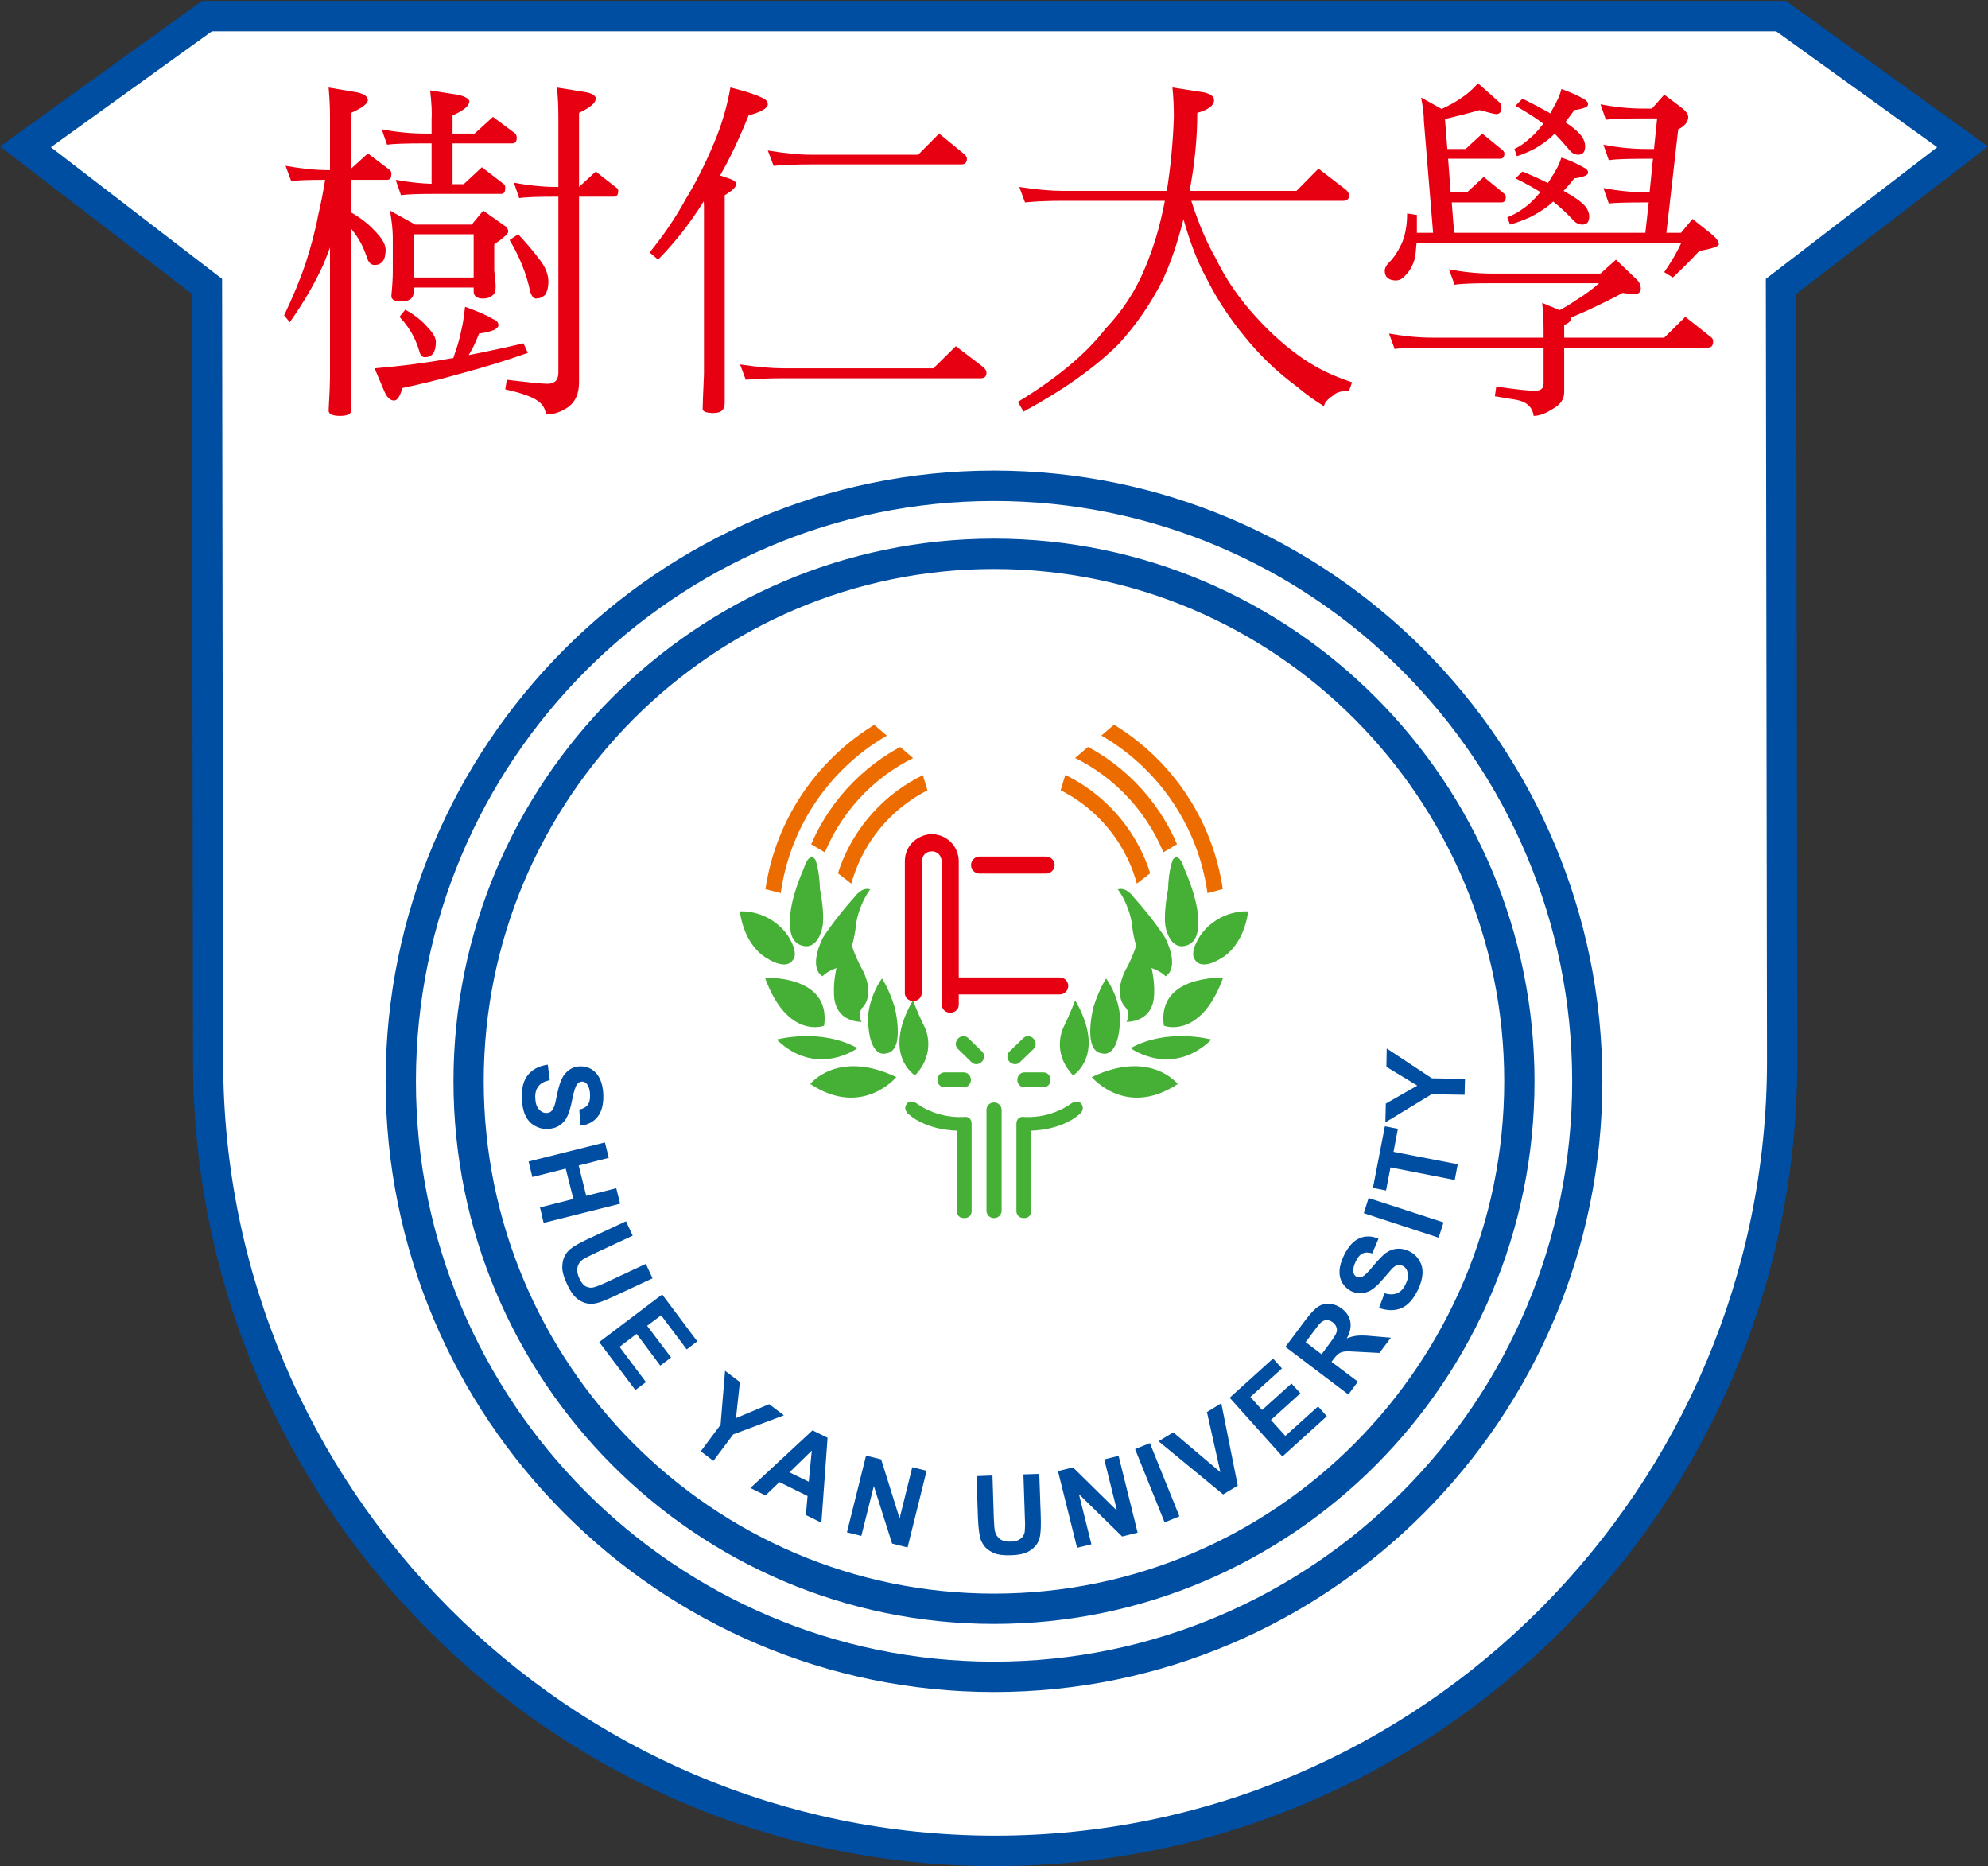 <?xml version="1.0" encoding="UTF-8"?>
<svg xmlns="http://www.w3.org/2000/svg" xmlns:xlink="http://www.w3.org/1999/xlink" width="260pt" height="244pt" viewBox="0 0 260 244" version="1.1">
<rect x="0" y="0" width="260" height="244" fill="#333333" stroke="none"/>
<defs>
<clipPath id="clip1">
  <path d="M 138 93 L 161 93 L 161 118 L 138 118 Z M 138 93 "/>
</clipPath>
<clipPath id="clip2">
  <path d="M 139.781 99.812 L 138.383 104.441 L 148.16 115.938 L 150.68 113.984 L 150.953 112.156 L 154.727 109.91 L 156.816 117.066 L 160.598 116.074 C 160.598 116.074 161.852 102.336 147.328 93.371 Z M 139.781 99.812 "/>
</clipPath>
<clipPath id="clip3">
  <path d="M 108 99 L 122 99 L 122 118 L 108 118 Z M 108 99 "/>
</clipPath>
<clipPath id="clip4">
  <path d="M 99.41 116.074 L 103.199 117.066 L 105.277 109.91 L 109.066 112.156 L 109.332 113.984 L 111.848 115.938 L 121.629 104.441 L 120.23 99.812 L 112.691 93.371 C 98.168 102.336 99.41 116.074 99.41 116.074 "/>
</clipPath>
<clipPath id="clip5">
  <path d="M 103 94 L 122 94 L 122 118 L 103 118 Z M 103 94 "/>
</clipPath>
<clipPath id="clip6">
  <path d="M 99.41 116.074 L 103.199 117.066 L 105.277 109.91 L 109.066 112.156 L 109.332 113.984 L 111.848 115.938 L 121.629 104.441 L 120.23 99.812 L 112.691 93.371 C 98.168 102.336 99.41 116.074 99.41 116.074 "/>
</clipPath>
<clipPath id="clip7">
  <path d="M 99 93 L 122 93 L 122 118 L 99 118 Z M 99 93 "/>
</clipPath>
<clipPath id="clip8">
  <path d="M 99.41 116.074 L 103.199 117.066 L 105.277 109.91 L 109.066 112.156 L 109.332 113.984 L 111.848 115.938 L 121.629 104.441 L 120.23 99.812 L 112.691 93.371 C 98.168 102.336 99.41 116.074 99.41 116.074 "/>
</clipPath>
</defs>
<g id="surface1">
<path style=" stroke:none;fill-rule:evenodd;fill:rgb(100%,100%,100%);fill-opacity:1;" d="M 27.074 37.438 L 3.324 19.199 L 27.074 2.102 L 232.926 2.102 L 256.688 19.199 L 232.926 37.438 L 233.078 138.695 C 233.078 195.758 186.992 242.016 130.152 242.016 C 73.297 242.016 27.215 195.758 27.215 138.695 Z M 27.074 37.438 "/>
<path style=" stroke:none;fill-rule:nonzero;fill:rgb(90.196%,0%,7.059%);fill-opacity:1;" d="M 125.469 127.801 L 138.602 127.801 C 139.211 127.801 139.711 128.305 139.711 128.922 C 139.711 129.527 139.211 130.027 138.602 130.027 L 125.469 130.027 C 124.859 130.027 124.355 129.527 124.355 128.922 C 124.355 128.305 124.859 127.801 125.469 127.801 "/>
<path style=" stroke:none;fill-rule:nonzero;fill:rgb(90.196%,0%,7.059%);fill-opacity:1;" d="M 128.094 111.996 L 136.816 111.996 C 137.418 111.996 137.93 112.504 137.93 113.117 C 137.93 113.715 137.418 114.223 136.816 114.223 L 128.094 114.223 C 127.504 114.223 126.996 113.715 126.996 113.117 C 126.996 112.504 127.504 111.996 128.094 111.996 "/>
<path style=" stroke:none;fill-rule:evenodd;fill:rgb(90.196%,0%,7.059%);fill-opacity:1;" d="M 123.18 131.461 C 123.18 131.461 123.23 132.363 124.293 132.422 C 124.293 132.422 125.324 132.387 125.391 131.418 L 125.391 112.605 C 125.391 112.605 125.48 110.75 123.762 109.633 C 123.762 109.633 121.98 108.348 119.961 109.656 C 119.961 109.656 118.34 110.52 118.34 112.645 L 118.34 129.973 C 118.34 129.973 118.43 130.84 119.465 130.914 C 119.465 130.914 120.457 130.875 120.562 129.863 L 120.562 112.629 C 120.562 112.629 120.562 111.352 121.883 111.316 C 121.883 111.316 123.055 111.258 123.164 112.66 Z M 123.18 131.461 "/>
<g clip-path="url(#clip1)" clip-rule="nonzero">
<g clip-path="url(#clip2)" clip-rule="nonzero">
<path style="fill:none;stroke-width:0.558;stroke-linecap:butt;stroke-linejoin:miter;stroke:rgb(92.941%,42.353%,0%);stroke-opacity:1;stroke-miterlimit:3.864;" d="M 32.626 37.083 C 32.626 34.026 35.105 31.547 38.161 31.547 C 41.221 31.547 43.696 34.026 43.696 37.083 C 43.696 40.14 41.221 42.618 38.161 42.618 C 35.105 42.618 32.626 40.14 32.626 37.083 Z M 32.626 37.083 " transform="matrix(3.685,0,0,3.698,-10.615,-16.437)"/>
<path style="fill:none;stroke-width:0.558;stroke-linecap:butt;stroke-linejoin:miter;stroke:rgb(92.941%,42.353%,0%);stroke-opacity:1;stroke-miterlimit:3.864;" d="M 31.378 37.083 C 31.378 33.337 34.413 30.298 38.161 30.298 C 41.915 30.298 44.948 33.337 44.948 37.083 C 44.948 40.831 41.915 43.866 38.161 43.866 C 34.413 43.866 31.378 40.831 31.378 37.083 Z M 31.378 37.083 " transform="matrix(3.685,0,0,3.698,-10.615,-16.437)"/>
<path style="fill:none;stroke-width:0.558;stroke-linecap:butt;stroke-linejoin:miter;stroke:rgb(92.941%,42.353%,0%);stroke-opacity:1;stroke-miterlimit:3.864;" d="M 30.241 37.083 C 30.241 32.708 33.788 29.159 38.161 29.159 C 42.542 29.159 46.087 32.708 46.087 37.083 C 46.087 41.456 42.542 45.007 38.161 45.007 C 33.788 45.007 30.241 41.456 30.241 37.083 Z M 30.241 37.083 " transform="matrix(3.685,0,0,3.698,-10.615,-16.437)"/>
</g>
</g>
<g clip-path="url(#clip3)" clip-rule="nonzero">
<g clip-path="url(#clip4)" clip-rule="nonzero">
<path style=" stroke:none;fill-rule:nonzero;fill:rgb(92.941%,42.353%,0%);fill-opacity:1;" d="M 129.996 142.207 C 118.199 142.207 108.578 132.551 108.578 120.707 C 108.578 108.859 118.199 99.215 129.996 99.215 C 141.816 99.215 151.418 108.859 151.418 120.707 C 151.418 132.551 141.816 142.207 129.996 142.207 M 129.996 101.262 C 119.324 101.262 110.645 109.984 110.645 120.707 C 110.645 131.418 119.324 140.137 129.996 140.137 C 140.691 140.137 149.367 131.418 149.367 120.707 C 149.367 109.984 140.691 101.262 129.996 101.262 "/>
</g>
</g>
<g clip-path="url(#clip5)" clip-rule="nonzero">
<g clip-path="url(#clip6)" clip-rule="nonzero">
<path style=" stroke:none;fill-rule:nonzero;fill:rgb(92.941%,42.353%,0%);fill-opacity:1;" d="M 129.996 146.824 C 115.648 146.824 103.977 135.102 103.977 120.707 C 103.977 106.293 115.648 94.578 129.996 94.578 C 144.355 94.578 156.031 106.293 156.031 120.707 C 156.031 135.102 144.355 146.824 129.996 146.824 M 129.996 96.652 C 116.777 96.652 106.035 107.445 106.035 120.707 C 106.035 133.969 116.777 144.762 129.996 144.762 C 143.223 144.762 153.977 133.969 153.977 120.707 C 153.977 107.445 143.223 96.652 129.996 96.652 "/>
</g>
</g>
<g clip-path="url(#clip7)" clip-rule="nonzero">
<g clip-path="url(#clip8)" clip-rule="nonzero">
<path style=" stroke:none;fill-rule:nonzero;fill:rgb(92.941%,42.353%,0%);fill-opacity:1;" d="M 129.996 151.031 C 113.34 151.031 99.785 137.43 99.785 120.707 C 99.785 103.988 113.34 90.375 129.996 90.375 C 146.66 90.375 160.23 103.988 160.23 120.707 C 160.23 137.43 146.66 151.031 129.996 151.031 M 129.996 92.43 C 114.477 92.43 101.84 105.113 101.84 120.707 C 101.84 136.289 114.477 148.98 129.996 148.98 C 145.531 148.98 158.164 136.289 158.164 120.707 C 158.164 105.113 145.531 92.43 129.996 92.43 "/>
</g>
</g>
<path style=" stroke:none;fill-rule:nonzero;fill:rgb(27.059%,69.02%,20.784%);fill-opacity:1;" d="M 129.977 144.152 L 130.035 144.152 C 130.547 144.152 130.996 144.578 130.996 145.113 L 130.996 158.305 C 130.996 158.832 130.547 159.266 130.035 159.266 L 129.977 159.266 C 129.445 159.266 129.016 158.832 129.016 158.305 L 129.016 145.113 C 129.016 144.578 129.445 144.152 129.977 144.152 "/>
<path style=" stroke:none;fill-rule:evenodd;fill:rgb(27.059%,69.02%,20.784%);fill-opacity:1;" d="M 132.93 146.855 L 132.93 158.445 C 132.93 158.445 132.977 159.266 133.918 159.266 C 134.852 159.266 134.852 158.422 134.852 158.422 L 134.852 147.832 C 134.852 147.832 138.707 147.859 141.215 145.66 C 141.215 145.66 141.953 145.066 141.426 144.336 C 140.949 143.672 140.066 144.301 140.066 144.301 C 140.066 144.301 137.648 146.227 133.988 146.047 C 133.988 146.047 133.051 145.832 132.93 146.855 "/>
<path style=" stroke:none;fill-rule:nonzero;fill:rgb(27.059%,69.02%,20.784%);fill-opacity:1;" d="M 137.398 141.207 C 137.398 141.734 136.984 142.168 136.484 142.168 L 133.953 142.168 C 133.457 142.168 133.051 141.734 133.051 141.207 C 133.051 140.652 133.457 140.215 133.953 140.215 L 136.484 140.215 C 136.984 140.215 137.398 140.652 137.398 141.207 "/>
<path style=" stroke:none;fill-rule:nonzero;fill:rgb(27.059%,69.02%,20.784%);fill-opacity:1;" d="M 135.16 135.797 C 135.531 136.184 135.551 136.793 135.184 137.145 L 133.363 138.91 C 133 139.262 132.406 139.211 132.02 138.82 C 131.664 138.445 131.656 137.848 132.016 137.492 L 133.832 135.734 C 134.18 135.387 134.797 135.406 135.16 135.797 "/>
<path style=" stroke:none;fill-rule:evenodd;fill:rgb(27.059%,69.02%,20.784%);fill-opacity:1;" d="M 140.344 140.613 C 140.344 140.613 144.742 137.941 140.625 130.805 C 140.625 130.805 139.918 132.625 139.098 134.301 C 139.098 134.301 137.406 137.531 140.344 140.613 "/>
<path style=" stroke:none;fill-rule:evenodd;fill:rgb(27.059%,69.02%,20.784%);fill-opacity:1;" d="M 144.18 137.742 C 144.18 137.742 146.34 138.508 146.492 133.246 C 146.492 133.246 146.562 130.73 144.672 127.934 C 144.672 127.934 143.77 129.254 142.996 131.707 C 142.996 131.707 141.516 137.531 144.18 137.742 "/>
<path style=" stroke:none;fill-rule:evenodd;fill:rgb(27.059%,69.02%,20.784%);fill-opacity:1;" d="M 147.324 133.602 C 147.324 133.602 151.02 133.805 150.949 129.68 C 150.949 129.68 151.16 126.457 149.062 122.113 C 149.062 122.113 148.438 124.703 147.18 126.879 C 147.18 126.879 145.441 130.027 147.324 131.852 C 147.324 131.852 147.883 132.77 147.324 133.602 "/>
<path style=" stroke:none;fill-rule:evenodd;fill:rgb(27.059%,69.02%,20.784%);fill-opacity:1;" d="M 152.418 122.664 C 152.418 122.664 150.953 120.285 148.23 117.266 C 148.23 117.266 147.324 115.938 146.191 116.281 C 146.191 116.281 147.531 117.961 148.02 120.641 C 148.02 120.641 148.309 124.699 150.047 126.383 C 150.047 126.383 151.789 126.875 152.418 127.648 C 152.418 127.652 154.387 126.812 152.418 122.664 "/>
<path style=" stroke:none;fill-rule:evenodd;fill:rgb(27.059%,69.02%,20.784%);fill-opacity:1;" d="M 154.387 123.719 C 154.387 123.719 156.816 124 156.684 120.711 C 156.684 120.711 157.031 118.469 154.859 113.5 C 154.859 113.5 154.23 111.316 153.41 112.375 C 153.41 112.375 152.844 113.559 152.766 116.285 C 152.766 116.285 152.148 119.301 152.418 121.055 C 152.418 121.055 152.766 123.516 154.387 123.719 "/>
<path style=" stroke:none;fill-rule:evenodd;fill:rgb(27.059%,69.02%,20.784%);fill-opacity:1;" d="M 156.328 125.547 C 156.328 125.547 157.031 127.027 159.891 125.184 C 159.891 125.184 162.609 123.719 163.25 119.168 C 163.25 119.168 159.547 118.824 157.031 122.246 C 157.031 122.246 155.414 124.555 156.328 125.547 "/>
<path style=" stroke:none;fill-rule:evenodd;fill:rgb(27.059%,69.02%,20.784%);fill-opacity:1;" d="M 152.211 134.098 C 152.223 134.164 157.031 135.926 159.961 127.852 C 159.961 127.852 151.305 127.43 152.211 134.098 "/>
<path style=" stroke:none;fill-rule:evenodd;fill:rgb(27.059%,69.02%,20.784%);fill-opacity:1;" d="M 147.887 137.039 C 147.816 137.066 153.262 140.965 158.438 135.926 C 158.438 135.926 152.711 134.371 147.887 137.039 "/>
<path style=" stroke:none;fill-rule:evenodd;fill:rgb(27.059%,69.02%,20.784%);fill-opacity:1;" d="M 154.031 141.734 C 154.031 141.734 150.461 137.172 142.785 140.832 C 142.785 140.832 147.25 146.227 154.031 141.734 "/>
<path style=" stroke:none;fill-rule:evenodd;fill:rgb(27.059%,69.02%,20.784%);fill-opacity:1;" d="M 127.074 146.855 L 127.074 158.445 C 127.074 158.445 127.043 159.266 126.102 159.266 C 125.145 159.266 125.145 158.422 125.145 158.422 L 125.145 147.832 C 125.145 147.832 121.312 147.859 118.801 145.66 C 118.801 145.66 118.059 145.066 118.59 144.336 C 119.055 143.672 119.938 144.301 119.938 144.301 C 119.938 144.301 122.355 146.227 126.039 146.047 C 126.039 146.047 126.98 145.832 127.074 146.855 "/>
<path style=" stroke:none;fill-rule:nonzero;fill:rgb(27.059%,69.02%,20.784%);fill-opacity:1;" d="M 122.605 141.207 C 122.605 141.734 123.012 142.168 123.516 142.168 L 126.051 142.168 C 126.555 142.168 126.98 141.734 126.98 141.207 C 126.98 140.652 126.555 140.215 126.051 140.215 L 123.516 140.215 C 123.012 140.215 122.605 140.652 122.605 141.207 "/>
<path style=" stroke:none;fill-rule:nonzero;fill:rgb(27.059%,69.02%,20.784%);fill-opacity:1;" d="M 125.297 135.797 C 124.914 136.184 124.914 136.793 125.273 137.145 L 127.086 138.91 C 127.453 139.262 128.059 139.211 128.414 138.82 C 128.809 138.445 128.809 137.848 128.441 137.492 L 126.633 135.734 C 126.27 135.387 125.668 135.406 125.297 135.797 "/>
<path style=" stroke:none;fill-rule:evenodd;fill:rgb(27.059%,69.02%,20.784%);fill-opacity:1;" d="M 119.672 140.613 C 119.672 140.613 115.273 137.941 119.395 130.805 C 119.395 130.805 120.09 132.625 120.934 134.301 C 120.934 134.301 122.605 137.531 119.672 140.613 "/>
<path style=" stroke:none;fill-rule:evenodd;fill:rgb(27.059%,69.02%,20.784%);fill-opacity:1;" d="M 115.82 137.742 C 115.82 137.742 113.664 138.508 113.516 133.246 C 113.516 133.246 113.453 130.73 115.34 127.934 C 115.34 127.934 116.266 129.254 117.012 131.707 C 117.012 131.707 118.496 137.531 115.82 137.742 "/>
<path style=" stroke:none;fill-rule:evenodd;fill:rgb(27.059%,69.02%,20.784%);fill-opacity:1;" d="M 112.691 133.602 C 112.691 133.602 108.988 133.805 109.07 129.68 C 109.07 129.68 108.84 126.457 110.941 122.113 C 110.941 122.113 111.57 124.703 112.84 126.879 C 112.84 126.879 114.566 130.027 112.691 131.852 C 112.691 131.852 112.121 132.77 112.691 133.602 "/>
<path style=" stroke:none;fill-rule:evenodd;fill:rgb(27.059%,69.02%,20.784%);fill-opacity:1;" d="M 107.586 122.664 C 107.586 122.664 109.066 120.285 111.773 117.266 C 111.773 117.266 112.691 115.938 113.809 116.281 C 113.809 116.281 112.473 117.961 111.984 120.641 C 111.984 120.641 111.703 124.699 109.961 126.383 C 109.961 126.383 108.219 126.875 107.586 127.648 C 107.586 127.652 105.633 126.812 107.586 122.664 "/>
<path style=" stroke:none;fill-rule:evenodd;fill:rgb(27.059%,69.02%,20.784%);fill-opacity:1;" d="M 105.633 123.719 C 105.633 123.719 103.199 124 103.336 120.711 C 103.336 120.711 102.984 118.469 105.141 113.5 C 105.141 113.5 105.773 111.316 106.621 112.375 C 106.621 112.375 107.16 113.559 107.242 116.285 C 107.242 116.285 107.871 119.301 107.586 121.055 C 107.586 121.055 107.242 123.516 105.633 123.719 "/>
<path style=" stroke:none;fill-rule:evenodd;fill:rgb(27.059%,69.02%,20.784%);fill-opacity:1;" d="M 103.672 125.547 C 103.672 125.547 102.984 127.027 100.121 125.184 C 100.121 125.184 97.391 123.719 96.758 119.168 C 96.758 119.168 100.453 118.824 102.984 122.246 C 102.984 122.246 104.59 124.555 103.672 125.547 "/>
<path style=" stroke:none;fill-rule:evenodd;fill:rgb(27.059%,69.02%,20.784%);fill-opacity:1;" d="M 107.785 134.098 C 107.785 134.164 102.984 135.926 100.051 127.852 C 100.051 127.852 108.703 127.43 107.785 134.098 "/>
<path style=" stroke:none;fill-rule:evenodd;fill:rgb(27.059%,69.02%,20.784%);fill-opacity:1;" d="M 112.121 137.039 C 112.203 137.066 106.758 140.965 101.582 135.926 C 101.582 135.926 107.312 134.371 112.121 137.039 "/>
<path style=" stroke:none;fill-rule:evenodd;fill:rgb(27.059%,69.02%,20.784%);fill-opacity:1;" d="M 105.973 141.734 C 105.973 141.734 109.551 137.172 117.223 140.832 C 117.223 140.832 112.762 146.227 105.973 141.734 "/>
<path style=" stroke:none;fill-rule:nonzero;fill:rgb(0%,30.588%,63.529%);fill-opacity:1;" d="M 129.996 212.336 C 91.031 212.336 59.309 180.516 59.309 141.379 C 59.309 102.258 91.031 70.43 129.996 70.43 C 168.992 70.43 200.691 102.258 200.691 141.379 C 200.691 180.516 168.992 212.336 129.996 212.336 M 129.996 74.395 C 93.211 74.395 63.266 104.441 63.266 141.379 C 63.266 178.316 93.211 208.371 129.996 208.371 C 166.812 208.371 196.73 178.316 196.73 141.379 C 196.73 104.441 166.812 74.395 129.996 74.395 "/>
<path style=" stroke:none;fill-rule:nonzero;fill:rgb(0%,30.588%,63.529%);fill-opacity:1;" d="M 129.996 221.238 C 86.133 221.238 50.434 185.418 50.434 141.379 C 50.434 97.344 86.133 61.527 129.996 61.527 C 173.875 61.527 209.566 97.344 209.566 141.379 C 209.566 185.418 173.875 221.238 129.996 221.238 M 129.996 65.504 C 88.309 65.504 54.398 99.535 54.398 141.379 C 54.398 183.223 88.309 217.266 129.996 217.266 C 171.684 217.266 205.617 183.223 205.617 141.379 C 205.617 99.535 171.684 65.504 129.996 65.504 "/>
<path style=" stroke:none;fill-rule:evenodd;fill:rgb(90.196%,0%,7.059%);fill-opacity:1;" d="M 37.348 21.684 C 39.375 22.047 41.246 22.246 42.98 22.246 L 43.16 22.246 L 43.16 15.285 C 43.16 14.219 43.113 12.945 42.98 11.445 L 46.82 12.098 C 47.664 12.324 48.113 12.648 48.113 13.082 C 48.113 13.551 47.383 14.105 45.922 14.758 L 45.922 22.047 L 48.113 20.062 L 51.004 22.246 C 51.121 22.344 51.184 22.5 51.184 22.754 C 51.184 23.262 51.004 23.512 50.621 23.512 L 45.922 23.512 L 45.922 27.777 C 47.129 28.461 48.168 29.262 48.988 30.156 C 49.953 31.125 50.434 31.953 50.434 32.645 C 50.434 33.977 49.953 34.645 48.988 34.645 C 48.504 34.645 48.168 34.312 47.98 33.617 C 47.68 32.785 47.371 32.043 46.992 31.422 C 46.68 30.895 46.32 30.383 45.922 29.875 L 45.922 53.684 C 45.922 54.137 45.441 54.379 44.477 54.379 C 43.484 54.379 42.98 54.137 42.98 53.684 C 43.113 51.371 43.16 49.914 43.16 49.285 L 43.16 32.363 C 42.898 33.105 42.59 33.848 42.289 34.598 C 41.195 37 39.75 39.504 37.902 42.133 L 37.156 41.238 C 38.309 38.84 39.262 36.535 40.008 34.316 C 40.684 32.195 41.246 30.121 41.621 28.098 C 41.977 26.602 42.273 25.07 42.523 23.512 C 40.281 23.512 38.809 23.562 38.09 23.691 Z M 49.922 16.91 C 51.93 17.289 53.824 17.465 55.562 17.465 L 56.445 17.465 L 56.445 15.652 C 56.508 14.781 56.445 13.5 56.258 11.824 L 60.07 12.418 C 60.953 12.68 61.383 12.961 61.383 13.27 C 61.383 13.832 60.652 14.441 59.188 15.098 L 59.188 17.465 L 62.078 17.465 L 64.469 15.285 L 67.398 17.465 C 67.516 17.598 67.582 17.781 67.582 18.031 C 67.582 18.5 67.398 18.746 67.016 18.746 L 59.188 18.746 L 59.188 24.078 L 60.648 24.078 L 63.023 21.867 L 65.906 24.078 C 66.031 24.176 66.082 24.328 66.082 24.586 C 66.082 25.094 65.914 25.348 65.582 25.348 L 57.379 25.348 C 54.852 25.348 53.219 25.398 52.445 25.527 L 51.75 23.512 C 53.422 23.816 54.98 23.988 56.445 24.031 L 56.445 18.746 L 55.562 18.746 C 53.047 18.746 51.395 18.805 50.621 18.918 Z M 51.004 27.535 L 54.305 29.363 L 61.699 29.363 L 63.199 27.535 L 65.906 29.457 C 66.281 29.656 66.469 29.934 66.469 30.301 C 66.469 30.559 65.859 31.105 64.641 31.945 L 64.641 35.395 C 64.766 36.426 64.828 37.086 64.828 37.41 C 64.828 37.992 64.715 38.395 64.469 38.57 C 64.125 38.891 63.703 39.035 63.199 39.035 C 62.41 39.035 61.973 38.754 61.949 38.145 L 61.949 37.59 L 54.109 37.59 L 54.109 38.145 C 54.109 39 53.555 39.418 52.445 39.418 C 51.594 39.418 51.184 39.18 51.184 38.676 C 51.312 37.359 51.371 36.332 51.371 35.582 L 51.371 31.004 C 51.371 30.035 51.23 28.863 51.004 27.535 M 54.109 36.281 L 61.949 36.281 L 61.949 30.633 L 54.109 30.633 Z M 53.004 40.492 C 54.148 41.117 55.113 41.867 55.879 42.738 C 56.629 43.52 57.004 44.164 57.004 44.699 C 57.004 46.043 56.531 46.707 55.562 46.707 C 55.199 46.707 54.949 46.418 54.812 45.824 C 54.605 45.148 54.363 44.547 54.109 44.047 C 53.652 43.133 53.039 42.27 52.25 41.426 Z M 60.824 40.113 C 62.492 40.711 63.715 41.238 64.469 41.715 C 64.957 41.902 65.188 42.156 65.188 42.504 C 65.188 43.016 64.355 43.367 62.656 43.617 C 62.449 44.125 62.227 44.668 61.949 45.262 C 61.723 45.695 61.512 46.094 61.293 46.43 C 63.684 45.965 66.082 45.449 68.469 44.887 L 69.031 46.141 C 66.293 47.109 63.293 48.035 60.035 48.906 C 57.488 49.633 55.008 50.23 52.641 50.73 C 52.309 51.824 51.961 52.371 51.555 52.371 C 51.059 52.371 50.625 51.984 50.297 51.242 L 48.988 48.156 C 52.445 47.875 55.77 47.441 59.02 46.852 C 59.109 46.852 59.188 46.836 59.293 46.809 C 59.48 46.273 59.664 45.707 59.844 45.133 C 60.094 44.285 60.297 43.449 60.453 42.641 C 60.621 41.867 60.719 41.023 60.824 40.113 M 67.211 23.883 C 69.227 24.262 71.098 24.445 72.84 24.445 L 73.027 24.445 L 73.027 15.285 C 73.027 13.961 72.973 12.684 72.84 11.445 L 76.656 12.059 C 77.496 12.234 77.918 12.52 77.918 12.895 C 77.918 13.457 77.188 14.07 75.73 14.758 L 75.73 24.445 L 77.918 22.43 L 80.676 24.586 C 80.797 24.684 80.855 24.805 80.855 24.957 C 80.855 25.457 80.676 25.715 80.293 25.715 L 75.73 25.715 L 75.73 49.984 C 75.73 51.445 75.273 52.512 74.336 53.207 C 73.395 53.863 72.43 54.195 71.414 54.195 C 71.312 53.414 70.938 52.816 70.324 52.414 C 69.621 51.887 68.195 51.379 66.082 50.91 L 66.281 49.656 C 69.105 49.992 70.871 50.18 71.59 50.18 C 72.551 50.18 73.027 49.695 73.027 48.73 L 73.027 25.715 L 72.84 25.715 C 70.324 25.715 68.672 25.773 67.906 25.906 Z M 67.777 30.633 C 68.945 31.879 69.949 33.082 70.793 34.234 C 71.422 35.137 71.723 36.008 71.723 36.855 C 71.723 37.504 71.59 38.062 71.312 38.539 C 70.934 38.883 70.543 39.035 70.094 39.035 C 69.785 39.035 69.527 38.73 69.336 38.109 C 68.879 35.863 67.98 33.617 66.648 31.379 Z M 67.777 30.633 "/>
<path style=" stroke:none;fill-rule:evenodd;fill:rgb(90.196%,0%,7.059%);fill-opacity:1;" d="M 95.527 11.441 C 97.422 11.91 98.777 12.352 99.59 12.746 C 100.141 12.965 100.418 13.266 100.418 13.637 C 100.418 14.141 99.59 14.617 97.906 15.094 C 96.637 18.246 95.379 20.859 94.176 22.945 L 95.148 23.27 C 95.891 23.496 96.285 23.754 96.285 24.074 C 96.285 24.445 95.781 24.926 94.781 25.527 L 94.781 52.734 C 94.781 53.586 94.297 54 93.336 54 C 92.41 54 91.926 53.832 91.895 53.484 C 91.895 53.047 91.953 51.523 92.07 48.906 L 92.07 27.156 C 92.07 26.969 92.07 26.695 92.039 26.32 C 90.297 29.121 88.309 31.668 86.07 33.949 L 84.957 33.008 C 86.785 30.766 88.363 28.461 89.652 26.082 C 91.031 23.828 92.27 21.367 93.387 18.691 C 94.395 16.316 95.094 13.91 95.527 11.441 M 100.418 19.676 C 102.691 20.059 104.57 20.23 106.043 20.23 L 120.082 20.23 L 122.824 17.465 L 126.094 20.141 C 126.336 20.359 126.457 20.551 126.457 20.754 C 126.457 21.25 126.215 21.496 125.715 21.496 L 106.043 21.496 C 104.164 21.496 102.539 21.559 101.176 21.684 Z M 96.789 47.648 C 99.047 47.992 100.941 48.156 102.422 48.156 L 122.078 48.156 L 125.012 45.262 L 128.609 48.012 C 128.887 48.277 129.016 48.5 129.016 48.727 C 129.016 49.211 128.77 49.461 128.281 49.461 L 102.422 49.461 C 100.531 49.461 98.898 49.535 97.535 49.652 Z M 96.789 47.648 "/>
<path style=" stroke:none;fill-rule:evenodd;fill:rgb(90.196%,0%,7.059%);fill-opacity:1;" d="M 133.309 24.445 C 135.566 24.793 137.453 24.957 138.949 24.957 L 152.602 24.957 C 153.082 21.938 153.414 18.707 153.52 15.281 C 153.52 14.027 153.473 12.75 153.336 11.441 L 157.566 12.098 C 158.387 12.324 158.781 12.648 158.781 13.082 C 158.781 13.789 158.062 14.352 156.586 14.758 C 156.586 18.008 156.258 21.402 155.582 24.957 L 169.559 24.957 L 172.434 22.047 L 176.039 24.82 C 176.301 25.07 176.441 25.301 176.441 25.527 C 176.441 26.02 176.191 26.254 175.699 26.254 L 155.801 26.254 C 156.746 29.203 157.809 31.711 159.023 33.812 C 160.324 36.523 162.098 39.094 164.34 41.527 C 166.312 43.699 168.379 45.504 170.484 46.938 C 172.387 48.23 174.492 49.227 176.828 49.984 L 176.441 51.098 C 175.445 51.098 174.75 51.309 174.359 51.711 C 173.602 52.211 173.203 52.68 173.168 53.121 C 171.98 52.406 170.773 51.531 169.602 50.543 C 167.074 48.68 164.82 46.527 162.84 44.086 C 160.863 41.691 159.164 39.129 157.809 36.426 C 156.648 34.332 155.656 31.746 154.781 28.664 C 153.996 31.781 153.078 34.477 151.996 36.75 C 150.441 39.801 148.543 42.547 146.309 44.98 C 143.234 48.035 139.098 50.984 133.867 53.82 L 133.121 52.551 C 138.207 49.465 142.035 46.27 144.59 42.973 C 146.816 40.637 148.516 38.016 149.715 35.121 C 150.848 32.469 151.73 29.52 152.348 26.254 L 138.949 26.254 C 137.055 26.254 135.41 26.336 134.055 26.465 Z M 133.309 24.445 "/>
<path style=" stroke:none;fill-rule:evenodd;fill:rgb(90.196%,0%,7.059%);fill-opacity:1;" d="M 193.496 14.395 C 192.262 14.758 190.742 15.152 188.977 15.566 L 189.289 19.48 L 191.68 19.48 L 193.859 17.465 L 196.566 19.676 C 196.688 19.82 196.754 19.965 196.754 20.059 C 196.754 20.512 196.566 20.754 196.188 20.754 L 189.391 20.754 L 189.719 25.148 L 191.871 25.148 L 194.051 23.133 L 196.754 25.348 C 196.887 25.488 196.938 25.613 196.938 25.715 C 196.938 26.211 196.754 26.465 196.371 26.465 L 189.867 26.465 L 190.176 30.438 L 215.188 30.438 L 215.629 26.465 L 215.34 26.465 C 212.914 26.465 211.27 26.504 210.406 26.602 L 209.703 24.586 C 211.66 24.957 213.535 25.148 215.34 25.148 L 215.742 25.148 L 216.184 20.754 L 215.34 20.754 C 212.914 20.754 211.27 20.809 210.406 20.941 L 209.703 18.918 C 211.66 19.305 213.535 19.48 215.34 19.48 L 216.32 19.48 L 216.73 15.48 L 214.965 15.48 C 212.535 15.48 210.887 15.531 210.023 15.652 L 209.32 13.637 C 211.285 14.023 213.168 14.199 214.965 14.199 L 216.051 14.199 L 217.66 12.379 L 219.855 14.023 C 220.492 14.512 220.793 14.93 220.793 15.281 C 220.793 15.934 220.348 16.477 219.484 16.91 L 217.941 30.438 L 219.855 30.438 L 221.352 28.625 L 223.809 30.574 C 224.461 31.117 224.797 31.559 224.797 31.941 C 224.797 32.215 223.934 32.512 222.234 32.824 C 221.234 33.902 220.09 35.074 218.781 36.281 L 217.66 35.582 C 218.566 34.266 219.32 33.008 219.895 31.746 L 185.266 31.746 C 185.195 32.742 185.109 33.441 185.02 33.848 C 184.777 34.699 184.395 35.379 183.898 35.906 C 183.473 36.418 183.031 36.668 182.594 36.668 C 181.609 36.668 181.102 36.238 181.102 35.395 C 181.102 35.074 181.273 34.727 181.617 34.375 C 182.27 33.727 182.805 32.922 183.254 31.977 C 183.762 30.895 184.031 29.527 184.031 27.91 L 185.305 28.098 L 185.305 30.438 L 187.426 30.438 L 186.223 15.832 C 186.223 15 186.098 13.961 185.859 12.75 L 188.547 14.25 C 189.613 13.758 190.473 13.266 191.121 12.805 C 191.871 12.332 192.594 11.688 193.301 10.887 L 195.969 13.266 C 196.234 13.457 196.371 13.695 196.371 14.023 C 196.371 14.605 196.156 14.918 195.688 14.918 C 195.473 14.918 194.742 14.734 193.496 14.395 M 204.207 11.637 C 205.332 12.031 206.273 12.461 207.059 12.895 C 207.477 13.125 207.699 13.363 207.699 13.637 C 207.699 13.984 207.098 14.23 205.891 14.395 C 205.57 14.852 205.195 15.387 204.711 15.984 C 205.645 16.562 206.359 17.184 206.848 17.805 C 207.176 18.273 207.316 18.707 207.316 19.109 C 207.316 19.871 207.016 20.23 206.395 20.23 C 205.957 20.23 205.57 20.016 205.227 19.582 C 204.574 18.805 203.941 18.102 203.324 17.465 C 203.152 17.633 203.02 17.77 202.891 17.898 C 202.332 18.402 201.637 18.902 200.801 19.395 C 200 19.82 199.199 20.168 198.387 20.426 L 198.059 19.48 C 198.719 19.168 199.348 18.746 199.969 18.176 C 200.5 17.77 201.078 17.16 201.691 16.359 C 201.754 16.289 201.801 16.23 201.836 16.176 C 200.906 15.449 199.676 14.668 198.203 13.832 L 199.117 12.895 C 200.5 13.578 201.699 14.215 202.762 14.82 C 202.859 14.621 202.961 14.445 203.035 14.297 C 203.625 13.297 204.035 12.41 204.207 11.637 M 204.207 20.602 C 205.332 20.973 206.273 21.402 207.059 21.867 C 207.477 22.043 207.699 22.293 207.699 22.57 C 207.699 22.918 207.098 23.156 205.891 23.324 C 205.512 23.816 205.043 24.371 204.488 24.957 C 204.676 25.051 204.832 25.148 204.992 25.246 C 206.059 25.832 206.84 26.414 207.375 27.02 C 207.684 27.453 207.848 27.883 207.848 28.285 C 207.848 29.008 207.559 29.363 206.949 29.363 C 206.496 29.363 206.094 29.168 205.742 28.762 C 204.832 27.809 203.984 27.02 203.137 26.352 C 202.914 26.551 202.711 26.727 202.531 26.883 C 201.895 27.383 201.113 27.883 200.145 28.379 C 199.277 28.777 198.395 29.109 197.492 29.363 L 197.125 28.422 C 197.902 28.113 198.645 27.703 199.371 27.156 C 199.961 26.754 200.609 26.125 201.316 25.285 C 201.387 25.223 201.445 25.18 201.512 25.148 C 200.578 24.559 199.48 23.945 198.203 23.324 L 199.117 22.43 C 200.344 22.926 201.445 23.43 202.438 23.93 C 202.598 23.707 202.746 23.473 202.891 23.223 C 203.559 22.223 203.992 21.352 204.207 20.602 M 189.492 35.215 C 191.445 35.582 193.32 35.77 195.141 35.77 L 209.32 35.77 L 211.344 33.949 L 214.035 36.523 C 214.414 36.859 214.59 37.281 214.59 37.777 C 214.59 38.238 214.246 38.48 213.535 38.48 L 212.215 38.297 C 211.102 38.926 209.59 39.66 207.699 40.551 C 206.887 40.91 206.148 41.238 205.469 41.527 C 205.48 41.547 205.512 41.578 205.512 41.617 C 205.512 41.93 205.195 42.223 204.574 42.504 L 204.574 44.148 L 217.66 44.148 L 220.418 41.426 L 223.855 44.148 C 223.984 44.262 224.051 44.445 224.051 44.695 C 224.051 45.195 223.809 45.449 223.348 45.449 L 204.574 45.449 L 204.574 51.293 C 204.574 52.16 204.113 52.863 203.188 53.395 C 202.207 54.043 201.344 54.379 200.578 54.379 C 200.43 53.227 199.652 52.512 198.285 52.273 L 195.504 51.812 L 195.688 50.543 C 198.203 50.91 199.883 51.098 200.746 51.098 C 201.512 51.098 201.879 50.785 201.879 50.18 L 201.879 45.449 L 187.301 45.449 C 184.785 45.449 183.152 45.504 182.402 45.629 L 181.66 43.613 C 183.676 43.969 185.562 44.148 187.301 44.148 L 201.879 44.148 L 201.879 43.254 C 201.879 41.945 201.82 40.73 201.691 39.602 L 203.984 40.551 C 204.652 40.199 205.359 39.77 206.07 39.281 C 207.281 38.535 208.316 37.777 209.137 37.031 L 195.141 37.031 C 192.699 37.031 191.059 37.086 190.246 37.23 Z M 189.492 35.215 "/>
<path style=" stroke:none;fill-rule:evenodd;fill:rgb(0%,30.588%,63.529%);fill-opacity:1;" d="M 71.641 139.207 L 71.902 141.223 C 71.227 141.379 70.738 141.625 70.43 142.016 C 70.117 142.41 69.977 142.918 70.004 143.547 C 70.031 144.215 70.18 144.715 70.488 145.055 C 70.773 145.375 71.102 145.531 71.492 145.531 C 71.738 145.512 71.953 145.441 72.109 145.289 C 72.262 145.141 72.41 144.875 72.535 144.52 C 72.617 144.281 72.73 143.715 72.914 142.836 C 73.164 141.711 73.473 140.91 73.852 140.457 C 74.398 139.789 75.062 139.449 75.879 139.43 C 76.422 139.41 76.914 139.555 77.375 139.812 C 77.836 140.102 78.203 140.52 78.461 141.07 C 78.719 141.617 78.871 142.305 78.906 143.098 C 78.945 144.391 78.691 145.375 78.137 146.047 C 77.594 146.715 76.855 147.094 75.906 147.164 L 75.762 145.078 C 76.281 144.973 76.656 144.762 76.863 144.457 C 77.098 144.16 77.188 143.727 77.172 143.133 C 77.152 142.535 77.016 142.055 76.762 141.734 C 76.586 141.508 76.363 141.41 76.098 141.418 C 75.863 141.426 75.664 141.539 75.488 141.746 C 75.277 142.016 75.062 142.672 74.855 143.684 C 74.66 144.707 74.434 145.465 74.199 145.957 C 73.969 146.457 73.633 146.852 73.191 147.141 C 72.762 147.434 72.219 147.602 71.578 147.613 C 70.973 147.633 70.43 147.48 69.898 147.18 C 69.371 146.867 68.965 146.406 68.699 145.82 C 68.426 145.23 68.277 144.492 68.258 143.586 C 68.195 142.289 68.473 141.258 69.043 140.555 C 69.621 139.832 70.488 139.371 71.641 139.207 "/>
<path style=" stroke:none;fill-rule:evenodd;fill:rgb(0%,30.588%,63.529%);fill-opacity:1;" d="M 79.621 151.391 L 75.684 152.391 L 76.672 156.355 L 80.598 155.363 L 81.105 157.387 L 71.098 159.895 L 70.625 157.871 L 74.988 156.766 L 73.988 152.801 L 69.621 153.898 L 69.133 151.867 L 79.113 149.375 Z M 79.621 151.391 "/>
<path style=" stroke:none;fill-rule:evenodd;fill:rgb(0%,30.588%,63.529%);fill-opacity:1;" d="M 81.871 159.684 L 82.746 161.562 L 77.695 163.918 C 76.902 164.305 76.391 164.562 76.16 164.73 C 75.828 164.98 75.605 165.324 75.523 165.723 C 75.438 166.148 75.523 166.625 75.766 167.145 C 76.008 167.672 76.293 168.039 76.645 168.215 C 76.996 168.383 77.344 168.406 77.672 168.316 C 78.039 168.215 78.57 168.012 79.312 167.664 L 84.469 165.254 L 85.34 167.145 L 80.441 169.434 C 79.328 169.953 78.512 170.285 78.008 170.391 C 77.5 170.512 77.02 170.512 76.562 170.375 C 76.117 170.238 75.688 170.012 75.281 169.629 C 74.887 169.254 74.523 168.691 74.18 167.945 C 73.758 167.059 73.547 166.328 73.535 165.77 C 73.535 165.223 73.625 164.73 73.816 164.305 C 74.023 163.887 74.297 163.539 74.613 163.297 C 75.102 162.91 75.867 162.484 76.902 162 Z M 81.871 159.684 "/>
<path style=" stroke:none;fill-rule:evenodd;fill:rgb(0%,30.588%,63.529%);fill-opacity:1;" d="M 91.191 175.383 L 89.812 176.438 L 86.465 171.98 L 84.633 173.352 L 87.77 177.496 L 86.359 178.559 L 83.258 174.406 L 81.027 176.102 L 84.48 180.711 L 83.094 181.75 L 78.371 175.48 L 86.602 169.254 Z M 91.191 175.383 "/>
<path style=" stroke:none;fill-rule:evenodd;fill:rgb(0%,30.588%,63.529%);fill-opacity:1;" d="M 93.301 191.012 L 91.648 189.762 L 94.242 186.289 L 94.828 179.234 L 96.77 180.711 L 96.254 185.426 L 100.594 183.598 L 102.523 185.055 L 95.891 187.551 Z M 93.301 191.012 "/>
<path style=" stroke:none;fill-rule:evenodd;fill:rgb(0%,30.588%,63.529%);fill-opacity:1;" d="M 107.426 199.098 L 105.398 198.098 L 105.617 195.605 L 101.93 193.785 L 100.121 195.531 L 98.141 194.559 L 106.262 187.023 L 108.234 187.988 Z M 105.773 193.738 L 106.172 189.664 L 103.25 192.512 Z M 105.773 193.738 "/>
<path style=" stroke:none;fill-rule:evenodd;fill:rgb(0%,30.588%,63.529%);fill-opacity:1;" d="M 118.695 202.336 L 116.672 201.828 L 114.285 194.297 L 112.648 200.824 L 110.766 200.355 L 113.266 190.324 L 115.242 190.816 L 117.652 198.531 L 119.312 191.84 L 121.184 192.309 Z M 118.695 202.336 "/>
<path style=" stroke:none;fill-rule:evenodd;fill:rgb(0%,30.588%,63.529%);fill-opacity:1;" d="M 127.711 193.004 L 129.801 192.926 L 129.977 198.523 C 130.012 199.41 130.066 199.984 130.129 200.242 C 130.223 200.66 130.461 200.992 130.789 201.242 C 131.141 201.484 131.617 201.598 132.195 201.57 C 132.777 201.562 133.203 201.418 133.508 201.168 C 133.801 200.922 133.973 200.613 134.023 200.25 C 134.055 199.895 134.086 199.316 134.039 198.492 L 133.848 192.777 L 135.922 192.715 L 136.113 198.141 C 136.156 199.375 136.121 200.25 136.027 200.777 C 135.953 201.289 135.77 201.73 135.457 202.09 C 135.16 202.453 134.773 202.75 134.281 202.98 C 133.777 203.195 133.121 203.32 132.312 203.348 C 131.324 203.387 130.586 203.305 130.062 203.098 C 129.543 202.879 129.125 202.598 128.824 202.266 C 128.535 201.902 128.312 201.527 128.203 201.121 C 128.059 200.539 127.953 199.664 127.902 198.516 Z M 127.711 193.004 "/>
<path style=" stroke:none;fill-rule:evenodd;fill:rgb(0%,30.588%,63.529%);fill-opacity:1;" d="M 148.785 200.395 L 146.762 200.898 L 141.109 195.367 L 142.742 201.918 L 140.867 202.379 L 138.367 192.348 L 140.332 191.863 L 146.086 197.527 L 144.422 190.82 L 146.293 190.352 Z M 148.785 200.395 "/>
<path style=" stroke:none;fill-rule:evenodd;fill:rgb(0%,30.588%,63.529%);fill-opacity:1;" d="M 150.387 188.688 L 154.25 198.266 L 152.312 199.051 L 148.453 189.473 Z M 150.387 188.688 "/>
<path style=" stroke:none;fill-rule:evenodd;fill:rgb(0%,30.588%,63.529%);fill-opacity:1;" d="M 159.727 183.477 L 161.879 194.246 L 159.969 195.398 L 151.523 188.449 L 153.445 187.281 L 159.609 192.492 L 157.848 184.629 Z M 159.727 183.477 "/>
<path style=" stroke:none;fill-rule:evenodd;fill:rgb(0%,30.588%,63.529%);fill-opacity:1;" d="M 166.496 177.633 L 167.664 178.93 L 163.527 182.66 L 165.062 184.359 L 168.906 180.898 L 170.07 182.18 L 166.215 185.66 L 168.102 187.746 L 172.387 183.891 L 173.523 185.184 L 167.715 190.441 L 160.824 182.758 Z M 166.496 177.633 "/>
<path style=" stroke:none;fill-rule:evenodd;fill:rgb(0%,30.588%,63.529%);fill-opacity:1;" d="M 176.348 182.336 L 168.113 176.105 L 170.742 172.59 C 171.398 171.723 171.953 171.133 172.41 170.84 C 172.867 170.551 173.348 170.445 173.906 170.473 C 174.473 170.531 175.004 170.734 175.48 171.094 C 176.098 171.559 176.477 172.137 176.605 172.809 C 176.723 173.477 176.578 174.219 176.133 175 C 176.621 174.809 177.066 174.688 177.48 174.648 C 177.926 174.605 178.598 174.605 179.551 174.707 L 181.902 174.91 L 180.406 176.902 L 177.707 176.758 C 176.758 176.691 176.125 176.68 175.852 176.715 C 175.562 176.758 175.32 176.832 175.133 176.961 C 174.926 177.082 174.688 177.344 174.391 177.727 L 174.145 178.066 L 177.586 180.652 Z M 172.844 177.074 L 173.758 175.84 C 174.367 175.047 174.695 174.512 174.781 174.258 C 174.875 174.012 174.875 173.773 174.781 173.535 C 174.707 173.301 174.551 173.074 174.297 172.895 C 174.031 172.688 173.746 172.59 173.461 172.621 C 173.168 172.625 172.922 172.762 172.676 173 C 172.543 173.117 172.227 173.516 171.738 174.18 L 170.758 175.484 Z M 172.844 177.074 "/>
<path style=" stroke:none;fill-rule:evenodd;fill:rgb(0%,30.588%,63.529%);fill-opacity:1;" d="M 180.355 171.02 L 181.074 169.102 C 181.738 169.289 182.277 169.285 182.734 169.09 C 183.188 168.895 183.543 168.52 183.82 167.941 C 184.117 167.344 184.215 166.836 184.094 166.402 C 184.004 165.961 183.773 165.668 183.43 165.508 C 183.219 165.387 183 165.363 182.785 165.41 C 182.578 165.469 182.328 165.621 182.055 165.887 C 181.883 166.078 181.5 166.523 180.922 167.199 C 180.168 168.094 179.523 168.633 178.977 168.867 C 178.176 169.184 177.438 169.176 176.691 168.812 C 176.242 168.578 175.852 168.215 175.578 167.773 C 175.289 167.289 175.16 166.75 175.191 166.152 C 175.219 165.531 175.422 164.879 175.766 164.148 C 176.348 162.977 177.004 162.242 177.809 161.902 C 178.59 161.562 179.434 161.59 180.285 161.969 L 179.469 163.887 C 178.961 163.723 178.527 163.742 178.191 163.902 C 177.852 164.055 177.562 164.418 177.312 164.934 C 177.039 165.484 176.949 165.953 177.004 166.371 C 177.055 166.641 177.211 166.844 177.449 166.957 C 177.668 167.062 177.887 167.062 178.137 166.941 C 178.457 166.812 178.949 166.328 179.594 165.531 C 180.262 164.719 180.812 164.16 181.246 163.832 C 181.688 163.516 182.172 163.316 182.68 163.281 C 183.203 163.227 183.754 163.332 184.336 163.621 C 184.859 163.871 185.312 164.273 185.605 164.789 C 185.941 165.312 186.074 165.895 186.043 166.547 C 186.004 167.203 185.801 167.934 185.398 168.742 C 184.82 169.918 184.109 170.684 183.273 171.047 C 182.422 171.406 181.449 171.395 180.355 171.02 "/>
<path style=" stroke:none;fill-rule:evenodd;fill:rgb(0%,30.588%,63.529%);fill-opacity:1;" d="M 178.988 156.645 L 188.797 159.836 L 188.148 161.828 L 178.367 158.629 Z M 178.988 156.645 "/>
<path style=" stroke:none;fill-rule:evenodd;fill:rgb(0%,30.588%,63.529%);fill-opacity:1;" d="M 181.273 155.66 L 179.559 155.32 L 181.121 147.262 L 182.824 147.598 L 182.25 150.602 L 190.648 152.227 L 190.258 154.285 L 181.855 152.641 Z M 181.273 155.66 "/>
<path style=" stroke:none;fill-rule:evenodd;fill:rgb(0%,30.588%,63.529%);fill-opacity:1;" d="M 191.598 141.07 L 191.547 143.145 L 187.227 143.078 L 181.184 146.75 L 181.242 144.297 L 185.359 141.945 L 181.316 139.488 L 181.363 137.09 L 187.27 140.992 Z M 191.598 141.07 "/>
<path style=" stroke:none;fill-rule:nonzero;fill:rgb(0%,30.588%,63.529%);fill-opacity:1;" d="M 130.152 244 C 72.289 244 25.246 196.77 25.246 138.695 L 25.098 38.43 L 0 19.152 L 26.43 0.117 L 233.562 0.117 L 260 19.152 L 234.918 38.422 L 235.062 138.695 C 235.062 196.77 188 244 130.152 244 M 6.656 19.25 L 29.047 36.465 L 29.188 138.695 C 29.188 194.574 74.484 240.02 130.152 240.02 C 185.816 240.02 231.098 194.574 231.098 138.695 L 230.945 36.465 L 253.352 19.25 L 232.293 4.09 L 27.715 4.09 Z M 6.656 19.25 "/>
</g>
</svg>
